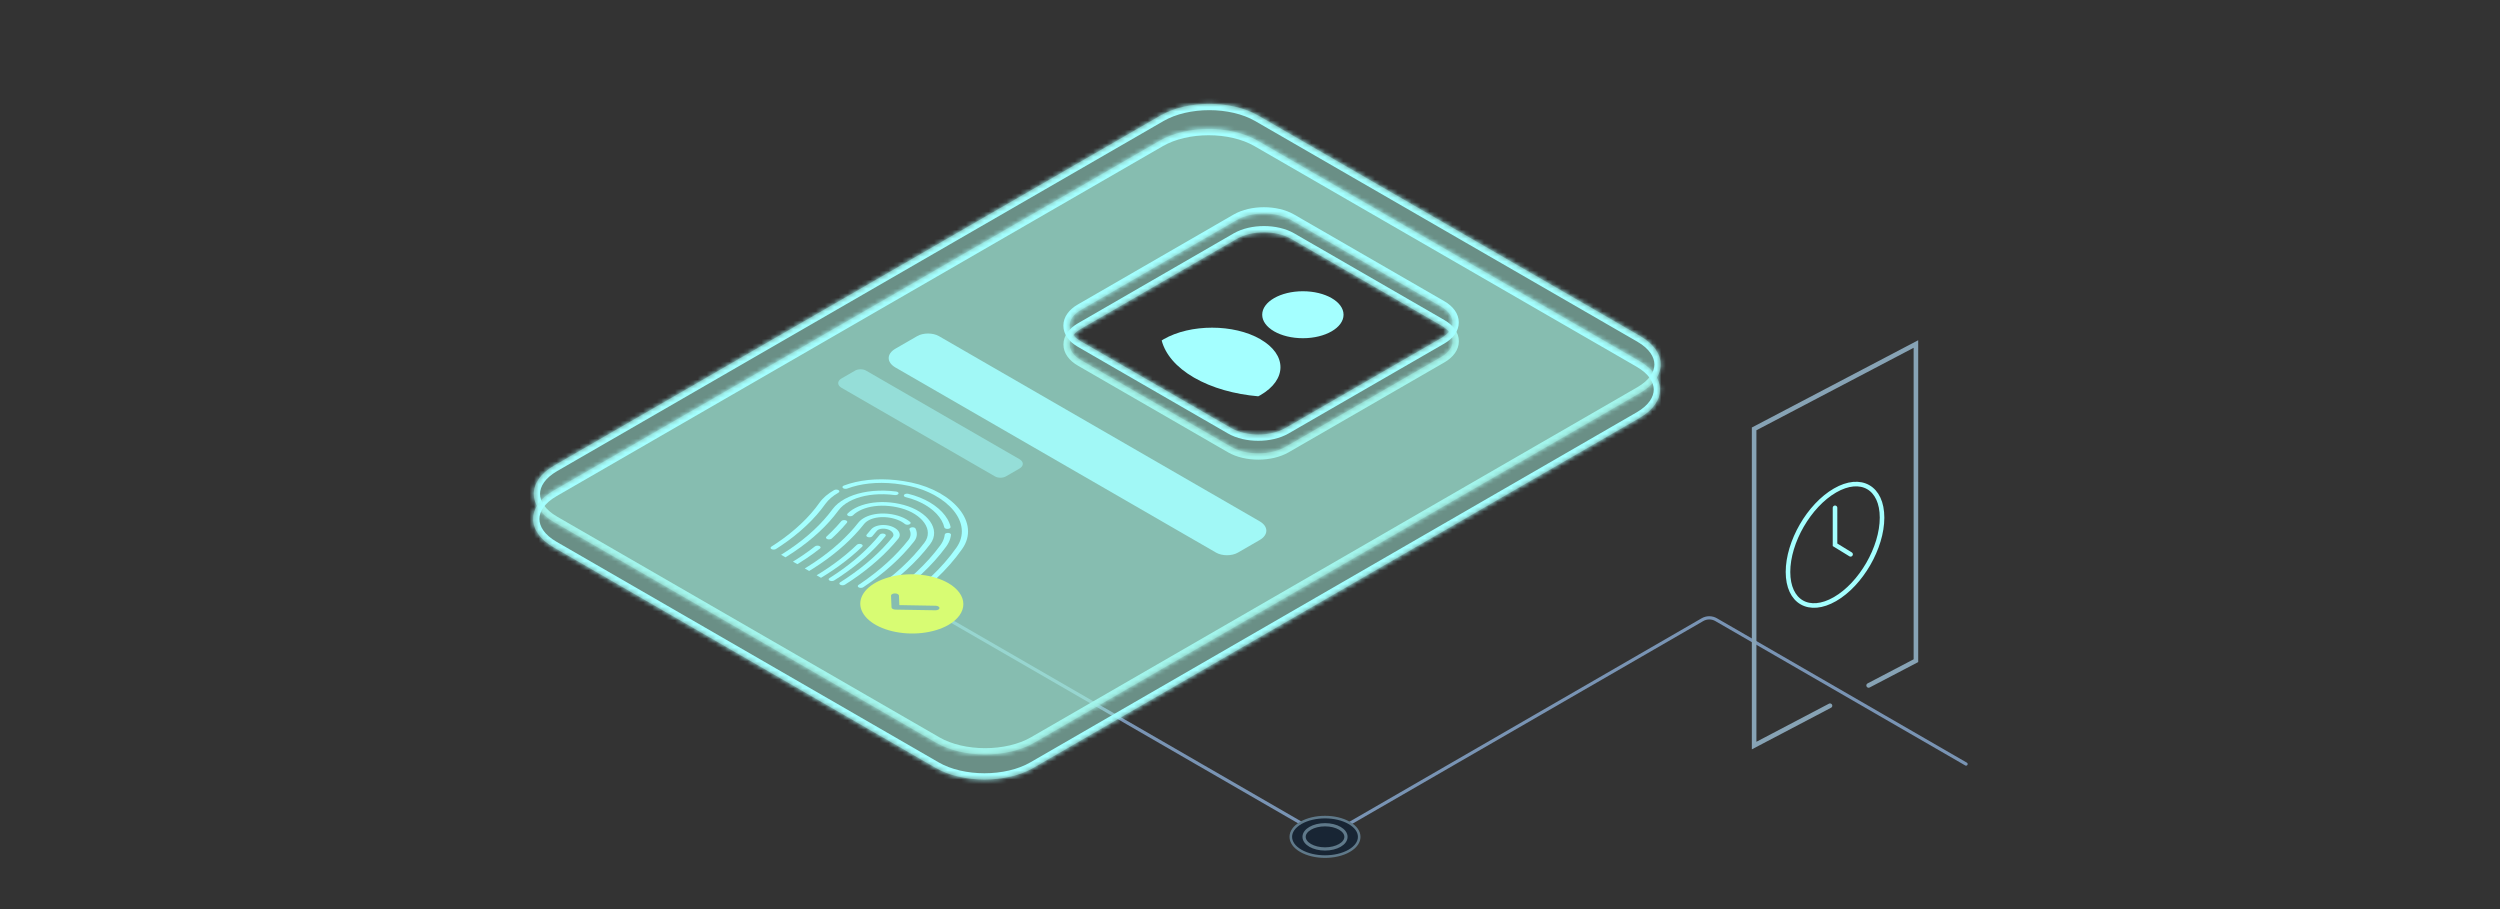 <svg width="550" height="200" viewBox="0 0 550 200" fill="none" xmlns="http://www.w3.org/2000/svg">
<rect x="0" y="0" width="550" height="200" fill="#333333" stroke="none"/>
<path d="M291.442 184.107L206.907 135.273M291.506 184.292L374.541 136.325C375.47 135.789 376.614 135.789 377.542 136.325L413.701 157.213L432.531 168.091" stroke="#7994B4" stroke-width="0.71" stroke-miterlimit="10" stroke-linecap="round"/>
<path d="M296.821 187.181C293.883 188.877 289.12 188.877 286.181 187.181C283.243 185.484 283.243 182.73 286.181 181.034C289.12 179.338 293.883 179.338 296.821 181.034C299.76 182.73 299.76 185.484 296.821 187.181Z" fill="#182534" stroke="#5F798A" stroke-width="0.568" stroke-miterlimit="10"/>
<path d="M291.506 186.769C294.051 186.769 296.113 185.578 296.113 184.108C296.113 182.637 294.051 181.446 291.506 181.446C288.962 181.446 286.9 182.637 286.9 184.108C286.9 185.578 288.962 186.769 291.506 186.769Z" fill="#182534" stroke="#5F798A" stroke-width="0.71" stroke-miterlimit="10"/>
<mask id="path-4-inside-1_23658_151137" fill="white">
<path d="M276.812 25.428C270.868 21.997 261.232 21.997 255.288 25.428L121.89 102.439C115.946 105.87 115.946 111.434 121.89 114.865L205.969 163.404C211.912 166.835 221.549 166.835 227.492 163.404L360.891 86.393C366.834 82.962 366.834 77.398 360.891 73.967L276.812 25.428ZM272.094 52.542C275.396 50.636 280.749 50.636 284.051 52.542L317.094 71.619C320.396 73.525 320.396 76.615 317.094 78.521L282.812 98.312C279.51 100.218 274.157 100.218 270.855 98.312L237.812 79.237C234.51 77.331 234.51 74.24 237.812 72.334L272.094 52.542Z"/>
</mask>
<path d="M276.812 25.428C270.868 21.997 261.232 21.997 255.288 25.428L121.89 102.439C115.946 105.87 115.946 111.434 121.89 114.865L205.969 163.404C211.912 166.835 221.549 166.835 227.492 163.404L360.891 86.393C366.834 82.962 366.834 77.398 360.891 73.967L276.812 25.428ZM272.094 52.542C275.396 50.636 280.749 50.636 284.051 52.542L317.094 71.619C320.396 73.525 320.396 76.615 317.094 78.521L282.812 98.312C279.51 100.218 274.157 100.218 270.855 98.312L237.812 79.237C234.51 77.331 234.51 74.24 237.812 72.334L272.094 52.542Z" fill="#A3ECDA" fill-opacity="0.5"/>
<path d="M276.812 25.428L277.502 24.233V24.233L276.812 25.428ZM255.288 25.428L254.598 24.233L254.598 24.233L255.288 25.428ZM121.89 102.439L121.2 101.243L121.89 102.439ZM121.89 114.865L122.58 113.669L121.89 114.865ZM205.969 163.404L205.279 164.6L205.969 163.404ZM227.492 163.404L228.183 164.6L227.492 163.404ZM360.891 86.393L361.581 87.589H361.581L360.891 86.393ZM360.891 73.967L361.581 72.772L361.581 72.772L360.891 73.967ZM272.094 52.542L271.404 51.347L271.404 51.347L272.094 52.542ZM284.051 52.542L284.741 51.347L284.741 51.347L284.051 52.542ZM317.094 71.619L317.784 70.423L317.784 70.423L317.094 71.619ZM317.094 78.521L317.784 79.717L317.784 79.717L317.094 78.521ZM282.812 98.312L283.502 99.508L283.502 99.508L282.812 98.312ZM270.855 98.312L271.545 97.116L271.545 97.116L270.855 98.312ZM237.812 79.237L237.121 80.433L237.121 80.433L237.812 79.237ZM237.812 72.334L237.121 71.138L237.121 71.138L237.812 72.334ZM276.812 25.428L276.121 26.624C273.409 25.058 269.767 24.236 266.05 24.236C262.333 24.236 258.691 25.058 255.979 26.624L255.288 25.428L254.598 24.233C257.829 22.367 261.977 21.474 266.05 21.474C270.123 21.474 274.271 22.367 277.502 24.233L276.812 25.428ZM255.288 25.428L255.979 26.624L122.58 103.635L121.89 102.439L121.2 101.243L254.598 24.233L255.288 25.428ZM121.89 102.439L122.58 103.635C119.86 105.205 118.813 107.07 118.813 108.652C118.813 110.233 119.86 112.099 122.58 113.669L121.89 114.865L121.2 116.06C117.976 114.2 116.052 111.568 116.052 108.652C116.052 105.736 117.976 103.104 121.2 101.243L121.89 102.439ZM121.89 114.865L122.58 113.669L206.659 162.208L205.969 163.404L205.279 164.6L121.2 116.06L121.89 114.865ZM205.969 163.404L206.659 162.208C209.372 163.774 213.014 164.596 216.731 164.596C220.448 164.596 224.09 163.774 226.802 162.208L227.492 163.404L228.183 164.6C224.952 166.465 220.804 167.358 216.731 167.358C212.658 167.358 208.51 166.465 205.279 164.6L205.969 163.404ZM227.492 163.404L226.802 162.208L360.201 85.197L360.891 86.393L361.581 87.589L228.183 164.6L227.492 163.404ZM360.891 86.393L360.201 85.197C362.921 83.627 363.968 81.762 363.968 80.18C363.968 78.599 362.921 76.733 360.201 75.163L360.891 73.967L361.581 72.772C364.804 74.632 366.729 77.264 366.729 80.18C366.729 83.096 364.804 85.728 361.581 87.589L360.891 86.393ZM360.891 73.967L360.201 75.163L276.121 26.624L276.812 25.428L277.502 24.233L361.581 72.772L360.891 73.967ZM272.094 52.542L271.404 51.347C273.314 50.244 275.731 49.732 278.072 49.732C280.414 49.732 282.831 50.244 284.741 51.347L284.051 52.542L283.361 53.738C281.969 52.935 280.058 52.494 278.072 52.494C276.087 52.494 274.176 52.935 272.784 53.738L272.094 52.542ZM284.051 52.542L284.741 51.347L317.784 70.423L317.094 71.619L316.404 72.814L283.361 53.738L284.051 52.542ZM317.094 71.619L317.784 70.423C319.687 71.521 320.951 73.154 320.951 75.07C320.951 76.986 319.687 78.618 317.784 79.717L317.094 78.521L316.404 77.325C317.803 76.517 318.19 75.652 318.19 75.07C318.19 74.488 317.803 73.622 316.404 72.814L317.094 71.619ZM317.094 78.521L317.784 79.717L283.502 99.508L282.812 98.312L282.121 97.116L316.404 77.325L317.094 78.521ZM282.812 98.312L283.502 99.508C281.592 100.611 279.175 101.122 276.833 101.122C274.491 101.122 272.075 100.611 270.164 99.508L270.855 98.312L271.545 97.116C272.937 97.92 274.848 98.361 276.833 98.361C278.819 98.361 280.73 97.92 282.121 97.116L282.812 98.312ZM270.855 98.312L270.164 99.508L237.121 80.433L237.812 79.237L238.502 78.041L271.545 97.116L270.855 98.312ZM237.812 79.237L237.121 80.433C235.219 79.334 233.955 77.702 233.955 75.785C233.955 73.869 235.219 72.236 237.121 71.138L237.812 72.334L238.502 73.529C237.103 74.337 236.716 75.203 236.716 75.785C236.716 76.367 237.103 77.233 238.502 78.041L237.812 79.237ZM237.812 72.334L237.121 71.138L271.404 51.347L272.094 52.542L272.784 53.738L238.502 73.529L237.812 72.334Z" fill="#A4FFFF" mask="url(#path-4-inside-1_23658_151137)"/>
<mask id="path-6-inside-2_23658_151137" fill="white">
<path d="M276.668 30.949C270.725 27.518 261.089 27.518 255.146 30.949L121.748 107.96C115.804 111.391 115.804 116.955 121.748 120.386L205.827 168.925C211.77 172.356 221.407 172.356 227.35 168.925L360.749 91.913C366.691 88.482 366.691 82.919 360.749 79.488L276.668 30.949ZM272.078 48.398C275.379 46.491 280.733 46.491 284.035 48.398L317.078 67.473C320.38 69.379 320.38 72.47 317.078 74.376L282.795 94.167C279.493 96.073 274.14 96.073 270.838 94.167L237.795 75.092C234.494 73.186 234.494 70.095 237.795 68.189L272.078 48.398Z"/>
</mask>
<path d="M276.668 30.949C270.725 27.518 261.089 27.518 255.146 30.949L121.748 107.96C115.804 111.391 115.804 116.955 121.748 120.386L205.827 168.925C211.77 172.356 221.407 172.356 227.35 168.925L360.749 91.913C366.691 88.482 366.691 82.919 360.749 79.488L276.668 30.949ZM272.078 48.398C275.379 46.491 280.733 46.491 284.035 48.398L317.078 67.473C320.38 69.379 320.38 72.47 317.078 74.376L282.795 94.167C279.493 96.073 274.14 96.073 270.838 94.167L237.795 75.092C234.494 73.186 234.494 70.095 237.795 68.189L272.078 48.398Z" fill="#A3ECDA" fill-opacity="0.5"/>
<path d="M276.668 30.949L277.359 29.753L277.359 29.753L276.668 30.949ZM255.146 30.949L254.456 29.753L254.456 29.753L255.146 30.949ZM121.748 107.96L121.057 106.764L121.748 107.96ZM121.748 120.386L122.438 119.19L121.748 120.386ZM205.827 168.925L205.136 170.121L205.136 170.121L205.827 168.925ZM227.35 168.925L228.04 170.121L228.04 170.121L227.35 168.925ZM360.749 91.913L361.439 93.109L361.439 93.109L360.749 91.913ZM360.749 79.488L361.439 78.293L361.439 78.293L360.749 79.488ZM272.078 48.398L272.768 49.593L272.768 49.593L272.078 48.398ZM284.035 48.398L284.725 47.202L284.725 47.202L284.035 48.398ZM317.078 67.473L317.768 66.277L317.768 66.277L317.078 67.473ZM317.078 74.376L317.768 75.572L317.768 75.572L317.078 74.376ZM282.795 94.167L283.486 95.363L283.486 95.363L282.795 94.167ZM270.838 94.167L271.529 92.971L270.838 94.167ZM237.795 75.092L237.105 76.287L237.105 76.287L237.795 75.092ZM237.795 68.189L237.105 66.993L237.105 66.993L237.795 68.189ZM276.668 30.949L275.978 32.145C273.266 30.579 269.624 29.757 265.907 29.757C262.191 29.757 258.549 30.579 255.836 32.145L255.146 30.949L254.456 29.753C257.687 27.888 261.834 26.995 265.907 26.995C269.98 26.995 274.128 27.888 277.359 29.753L276.668 30.949ZM255.146 30.949L255.836 32.145L122.438 109.156L121.748 107.96L121.057 106.764L254.456 29.753L255.146 30.949ZM121.748 107.96L122.438 109.156C119.718 110.726 118.671 112.591 118.671 114.173C118.671 115.754 119.718 117.62 122.438 119.19L121.748 120.386L121.057 121.581C117.834 119.721 115.909 117.089 115.909 114.173C115.909 111.257 117.834 108.625 121.057 106.764L121.748 107.96ZM121.748 120.386L122.438 119.19L206.517 167.729L205.827 168.925L205.136 170.121L121.057 121.581L121.748 120.386ZM205.827 168.925L206.517 167.729C209.229 169.295 212.872 170.117 216.588 170.117C220.305 170.117 223.947 169.295 226.66 167.729L227.35 168.925L228.04 170.121C224.809 171.986 220.662 172.879 216.588 172.879C212.515 172.879 208.367 171.986 205.136 170.121L205.827 168.925ZM227.35 168.925L226.66 167.729L360.058 90.717L360.749 91.913L361.439 93.109L228.04 170.121L227.35 168.925ZM360.749 91.913L360.058 90.717C362.778 89.147 363.825 87.282 363.825 85.701C363.825 84.119 362.778 82.254 360.058 80.684L360.749 79.488L361.439 78.293C364.662 80.153 366.586 82.785 366.586 85.701C366.586 88.616 364.662 91.248 361.439 93.109L360.749 91.913ZM360.749 79.488L360.058 80.684L275.978 32.145L276.668 30.949L277.359 29.753L361.439 78.293L360.749 79.488ZM272.078 48.398L271.387 47.202C273.298 46.099 275.714 45.587 278.056 45.587C280.398 45.587 282.815 46.099 284.725 47.202L284.035 48.398L283.344 49.593C281.953 48.79 280.042 48.349 278.056 48.349C276.07 48.349 274.16 48.79 272.768 49.593L272.078 48.398ZM284.035 48.398L284.725 47.202L317.768 66.277L317.078 67.473L316.387 68.668L283.344 49.593L284.035 48.398ZM317.078 67.473L317.768 66.277C319.67 67.375 320.935 69.008 320.935 70.924C320.935 72.841 319.67 74.473 317.768 75.572L317.078 74.376L316.387 73.18C317.787 72.372 318.173 71.506 318.173 70.924C318.173 70.342 317.787 69.476 316.387 68.668L317.078 67.473ZM317.078 74.376L317.768 75.572L283.486 95.363L282.795 94.167L282.105 92.971L316.387 73.18L317.078 74.376ZM282.795 94.167L283.486 95.363C281.575 96.465 279.159 96.977 276.817 96.977C274.475 96.977 272.058 96.466 270.148 95.363L270.838 94.167L271.529 92.971C272.92 93.775 274.831 94.216 276.817 94.216C278.803 94.216 280.713 93.775 282.105 92.971L282.795 94.167ZM270.838 94.167L270.148 95.363L237.105 76.287L237.795 75.092L238.486 73.896L271.529 92.971L270.838 94.167ZM237.795 75.092L237.105 76.287C235.203 75.189 233.938 73.556 233.938 71.64C233.938 69.724 235.203 68.091 237.105 66.993L237.795 68.189L238.486 69.384C237.087 70.192 236.7 71.058 236.7 71.64C236.7 72.222 237.086 73.088 238.486 73.896L237.795 75.092ZM237.795 68.189L237.105 66.993L271.387 47.202L272.078 48.398L272.768 49.593L238.486 69.384L237.795 68.189Z" fill="#A4FFFF" mask="url(#path-6-inside-2_23658_151137)"/>
<path d="M286.633 74.406C291.574 74.406 295.581 72.093 295.581 69.24C295.581 66.387 291.574 64.074 286.633 64.074C281.691 64.074 277.684 66.387 277.684 69.24C277.684 72.093 281.691 74.406 286.633 74.406Z" fill="#A4FFFF"/>
<path d="M277.306 74.632C271.419 71.24 261.886 71.24 255.998 74.632C255.842 74.73 255.706 74.808 255.569 74.905C256.349 77.888 258.708 80.773 262.685 83.074C266.662 85.374 271.653 86.739 276.819 87.187C276.975 87.109 277.15 87.031 277.286 86.934C283.174 83.542 283.174 78.025 277.286 74.632H277.306Z" fill="#A4FFFF"/>
<g clip-path="url(#clip0_23658_151137)">
<path d="M169.723 120.803C169.465 120.654 169.454 120.413 169.709 120.254C170.103 120.003 170.493 119.75 170.873 119.492C171.359 119.164 171.843 118.822 172.316 118.478C172.783 118.134 173.249 117.782 173.688 117.431C174.131 117.077 174.567 116.716 174.986 116.352C175.405 115.989 175.82 115.615 176.211 115.244C176.61 114.869 176.995 114.486 177.362 114.109C177.73 113.732 178.087 113.341 178.431 112.946C178.775 112.556 179.105 112.157 179.422 111.758C179.738 111.356 180.045 110.947 180.327 110.545C180.518 110.281 180.727 110.027 180.956 109.785C181.181 109.545 181.431 109.307 181.697 109.079C181.964 108.85 182.247 108.632 182.544 108.425C182.841 108.218 183.162 108.017 183.493 107.826C183.762 107.671 184.2 107.669 184.466 107.822C184.734 107.977 184.724 108.23 184.455 108.385C184.159 108.557 183.865 108.738 183.596 108.925C183.327 109.112 183.071 109.31 182.832 109.515C182.593 109.719 182.368 109.936 182.163 110.152C181.959 110.372 181.767 110.6 181.597 110.836C181.311 111.245 180.994 111.663 180.667 112.075C180.344 112.482 180.003 112.894 179.652 113.293C179.298 113.698 178.93 114.098 178.556 114.483C178.181 114.872 177.783 115.263 177.377 115.646C176.975 116.028 176.553 116.409 176.12 116.78C175.695 117.152 175.242 117.523 174.792 117.885C174.339 118.244 173.866 118.604 173.389 118.958C172.909 119.31 172.411 119.659 171.911 119.996C171.52 120.26 171.123 120.521 170.72 120.777C170.461 120.942 170.026 120.954 169.747 120.809C169.74 120.805 169.73 120.799 169.723 120.795L169.723 120.803Z" fill="#A4FFFF"/>
<path d="M202.866 129.201C202.638 129.07 202.596 128.858 202.787 128.698C202.915 128.588 203.039 128.481 203.167 128.372C203.735 127.883 204.289 127.379 204.826 126.873C205.363 126.367 205.886 125.849 206.379 125.337C206.878 124.821 207.364 124.293 207.826 123.763C208.291 123.236 208.74 122.694 209.164 122.155C209.588 121.619 210.003 121.066 210.393 120.511C210.63 120.174 210.836 119.828 211.005 119.483C211.17 119.144 211.305 118.792 211.398 118.44C211.495 118.094 211.554 117.741 211.586 117.39C211.617 117.046 211.611 116.692 211.578 116.342C211.545 115.996 211.481 115.649 211.386 115.303C211.294 114.964 211.168 114.62 211.015 114.281C210.865 113.948 210.684 113.612 210.479 113.287C210.278 112.964 210.042 112.641 209.79 112.327C209.537 112.014 209.253 111.707 208.952 111.41C208.651 111.113 208.326 110.822 207.984 110.544C207.638 110.265 207.271 109.994 206.891 109.739C206.508 109.481 206.107 109.234 205.692 109.002C205.274 108.769 204.842 108.547 204.396 108.342C203.946 108.134 203.483 107.942 203.013 107.766C202.539 107.588 202.048 107.428 201.557 107.284C201.059 107.14 200.547 107.012 200.035 106.903C199.512 106.793 198.986 106.692 198.464 106.609C197.955 106.526 197.435 106.457 196.926 106.402C196.427 106.349 195.924 106.306 195.428 106.278C194.942 106.252 194.453 106.237 193.973 106.235C193.501 106.233 193.032 106.244 192.562 106.268C192.107 106.292 191.651 106.327 191.205 106.376C190.77 106.424 190.334 106.483 189.906 106.554C189.484 106.625 189.068 106.708 188.67 106.8C188.272 106.893 187.877 106.995 187.499 107.111C187.128 107.223 186.756 107.348 186.398 107.483C186.079 107.605 185.648 107.552 185.445 107.371C185.238 107.188 185.334 106.94 185.654 106.819C186.049 106.669 186.458 106.531 186.874 106.408C187.29 106.282 187.726 106.168 188.169 106.065C188.608 105.964 189.068 105.871 189.535 105.794C190.005 105.715 190.485 105.65 190.968 105.599C191.459 105.547 191.959 105.506 192.456 105.482C192.963 105.456 193.48 105.444 193.993 105.446C194.514 105.448 195.044 105.463 195.574 105.495C196.112 105.526 196.655 105.569 197.192 105.628C197.739 105.689 198.293 105.762 198.839 105.851C199.396 105.941 199.96 106.048 200.513 106.164C201.07 106.282 201.629 106.422 202.172 106.58C202.711 106.736 203.243 106.912 203.757 107.105C204.265 107.295 204.769 107.502 205.252 107.725C205.732 107.947 206.198 108.184 206.647 108.435C207.089 108.682 207.524 108.949 207.932 109.224C208.336 109.497 208.729 109.788 209.095 110.087C209.458 110.384 209.81 110.695 210.131 111.012C210.452 111.329 210.75 111.659 211.023 111.992C211.296 112.329 211.542 112.674 211.76 113.019C211.978 113.368 212.172 113.727 212.332 114.086C212.495 114.451 212.628 114.818 212.729 115.183C212.834 115.554 212.901 115.931 212.938 116.303C212.974 116.682 212.98 117.064 212.948 117.435C212.915 117.815 212.846 118.197 212.742 118.571C212.638 118.952 212.493 119.335 212.313 119.701C212.131 120.077 211.907 120.454 211.649 120.818C211.252 121.381 210.831 121.942 210.399 122.49C209.964 123.039 209.506 123.59 209.037 124.128C208.564 124.667 208.068 125.205 207.562 125.729C207.059 126.251 206.525 126.779 205.978 127.295C205.434 127.809 204.866 128.321 204.292 128.822C204.16 128.933 204.035 129.044 203.907 129.153C203.693 129.336 203.261 129.385 202.947 129.264C202.91 129.25 202.876 129.235 202.845 129.217L202.866 129.201Z" fill="#A4FFFF"/>
<path d="M171.72 122.679C171.458 122.527 171.455 122.282 171.713 122.125C171.868 122.032 172.02 121.936 172.172 121.841C172.679 121.524 173.183 121.194 173.674 120.864C174.16 120.536 174.64 120.196 175.11 119.854C175.58 119.512 176.04 119.16 176.479 118.813C176.922 118.463 177.361 118.103 177.783 117.742C178.198 117.384 178.614 117.015 179.012 116.644C179.403 116.277 179.795 115.898 180.169 115.517C180.544 115.135 180.912 114.747 181.252 114.366C181.596 113.983 181.936 113.586 182.259 113.188C182.579 112.791 182.893 112.386 183.188 111.988C183.352 111.772 183.529 111.56 183.723 111.361C183.914 111.161 184.129 110.966 184.35 110.779C184.575 110.595 184.814 110.414 185.069 110.243C185.321 110.074 185.59 109.911 185.869 109.757C186.145 109.606 186.442 109.458 186.751 109.323C187.054 109.187 187.378 109.059 187.701 108.943C188.031 108.827 188.371 108.717 188.718 108.619C189.062 108.523 189.426 108.434 189.793 108.356C190.16 108.277 190.541 108.21 190.925 108.153C191.31 108.096 191.711 108.049 192.105 108.014C192.506 107.979 192.917 107.953 193.325 107.942C193.736 107.928 194.157 107.928 194.578 107.936C194.999 107.945 195.43 107.967 195.857 108.002C196.288 108.036 196.726 108.082 197.16 108.137C197.529 108.187 197.759 108.4 197.668 108.613C197.576 108.827 197.204 108.963 196.835 108.913C196.442 108.862 196.046 108.82 195.656 108.79C195.269 108.762 194.879 108.74 194.506 108.731C194.13 108.721 193.753 108.723 193.383 108.736C193.024 108.747 192.657 108.771 192.297 108.802C191.948 108.831 191.594 108.874 191.255 108.925C190.919 108.973 190.582 109.034 190.26 109.103C189.937 109.171 189.618 109.25 189.315 109.334C189.013 109.418 188.711 109.514 188.422 109.618C188.136 109.72 187.854 109.832 187.589 109.95C187.321 110.069 187.059 110.197 186.818 110.329C186.573 110.462 186.338 110.605 186.114 110.754C185.889 110.904 185.679 111.061 185.485 111.223C185.288 111.388 185.101 111.559 184.931 111.736C184.761 111.912 184.601 112.099 184.462 112.289C184.166 112.695 183.842 113.11 183.512 113.516C183.178 113.925 182.831 114.33 182.483 114.722C182.133 115.113 181.758 115.51 181.377 115.903C180.992 116.294 180.593 116.681 180.191 117.054C179.783 117.435 179.357 117.814 178.931 118.178C178.499 118.549 178.053 118.917 177.6 119.272C177.15 119.63 176.677 119.986 176.196 120.338C175.72 120.687 175.222 121.037 174.725 121.371C174.224 121.712 173.703 122.048 173.189 122.372C173.034 122.469 172.879 122.567 172.72 122.663C172.454 122.824 172.023 122.833 171.744 122.684C171.741 122.682 171.734 122.678 171.73 122.676L171.72 122.679Z" fill="#A4FFFF"/>
<path d="M197.866 129.582C197.628 129.444 197.597 129.223 197.808 129.062C197.991 128.921 198.174 128.776 198.357 128.635C198.924 128.186 199.478 127.729 200.011 127.276C200.544 126.819 201.07 126.351 201.572 125.88C202.078 125.408 202.57 124.927 203.041 124.451C203.513 123.971 203.974 123.481 204.415 122.987C204.856 122.493 205.29 121.991 205.694 121.491C206.101 120.99 206.501 120.476 206.873 119.967C207.058 119.715 207.219 119.453 207.355 119.194C207.489 118.936 207.595 118.671 207.677 118.408C207.759 118.148 207.813 117.881 207.844 117.613C207.871 117.393 208.198 117.224 208.578 117.236C208.958 117.248 209.243 117.437 209.22 117.654C209.182 117.951 209.12 118.246 209.034 118.535C208.945 118.829 208.825 119.122 208.678 119.408C208.53 119.697 208.349 119.986 208.143 120.27C207.76 120.789 207.36 121.31 206.943 121.822C206.529 122.332 206.091 122.843 205.64 123.343C205.189 123.843 204.72 124.345 204.242 124.833C203.763 125.322 203.257 125.81 202.745 126.29C202.232 126.767 201.695 127.245 201.152 127.712C200.612 128.173 200.048 128.64 199.471 129.095C199.284 129.242 199.101 129.387 198.911 129.532C198.679 129.709 198.248 129.746 197.944 129.619C197.917 129.607 197.893 129.593 197.87 129.58L197.866 129.582Z" fill="#A4FFFF"/>
<path d="M207.945 116.251C207.843 116.192 207.772 116.115 207.752 116.024C207.691 115.765 207.605 115.501 207.505 115.24C207.402 114.986 207.276 114.726 207.128 114.473C206.984 114.223 206.819 113.972 206.631 113.728C206.445 113.486 206.243 113.246 206.023 113.011C205.804 112.781 205.567 112.553 205.309 112.332C205.055 112.114 204.784 111.898 204.499 111.697C204.214 111.493 203.912 111.295 203.599 111.11C203.283 110.924 202.953 110.745 202.616 110.579C202.276 110.41 201.922 110.253 201.561 110.109C201.196 109.962 200.818 109.827 200.443 109.706C200.058 109.583 199.658 109.472 199.263 109.375C198.911 109.291 198.753 109.057 198.903 108.853C199.056 108.651 199.461 108.554 199.813 108.638C200.253 108.744 200.696 108.869 201.126 109.006C201.546 109.14 201.961 109.289 202.367 109.451C202.765 109.61 203.153 109.786 203.528 109.97C203.899 110.152 204.259 110.348 204.602 110.551C204.942 110.755 205.272 110.969 205.584 111.193C205.893 111.415 206.191 111.647 206.465 111.885C206.743 112.125 207 112.373 207.24 112.623C207.48 112.877 207.703 113.137 207.901 113.399C208.1 113.665 208.285 113.939 208.443 114.209C208.603 114.485 208.74 114.767 208.853 115.047C208.969 115.333 209.062 115.621 209.127 115.906C209.179 116.123 208.913 116.328 208.532 116.359C208.309 116.378 208.094 116.333 207.948 116.249L207.945 116.251Z" fill="#A4FFFF"/>
<path d="M181.912 118.55C181.691 118.423 181.649 118.219 181.819 118.059C182.214 117.693 182.609 117.32 182.98 116.945C183.354 116.572 183.718 116.189 184.072 115.808C184.426 115.423 184.77 115.032 185.093 114.646C185.26 114.447 185.675 114.361 186.017 114.454C186.358 114.547 186.502 114.786 186.335 114.984C186.002 115.381 185.654 115.782 185.293 116.175C184.932 116.567 184.561 116.958 184.173 117.339C183.788 117.722 183.39 118.105 182.981 118.479C182.777 118.667 182.352 118.724 182.028 118.609C181.98 118.594 181.939 118.574 181.905 118.554L181.912 118.55Z" fill="#A4FFFF"/>
<path d="M173.928 124.428C173.663 124.275 173.663 124.028 173.928 123.87C174.29 123.654 174.649 123.435 175.001 123.212C175.501 122.899 176.002 122.571 176.492 122.241C176.979 121.913 177.459 121.577 177.922 121.239C178.392 120.897 178.848 120.551 179.287 120.208C179.515 120.029 179.947 119.988 180.254 120.117C180.557 120.244 180.626 120.495 180.397 120.673C179.951 121.025 179.481 121.379 179.001 121.731C178.528 122.075 178.037 122.42 177.54 122.755C177.04 123.095 176.525 123.427 176.015 123.749C175.656 123.976 175.287 124.201 174.918 124.422C174.649 124.581 174.214 124.589 173.942 124.436L173.932 124.43L173.928 124.428Z" fill="#A4FFFF"/>
<path d="M193.115 129.644C192.871 129.502 192.846 129.273 193.074 129.11C193.281 128.963 193.492 128.814 193.696 128.665C194.249 128.263 194.795 127.85 195.32 127.437C195.849 127.021 196.368 126.596 196.866 126.175C197.365 125.75 197.86 125.315 198.334 124.881C198.808 124.446 199.276 123.999 199.72 123.555C200.167 123.108 200.604 122.652 201.021 122.199C201.441 121.741 201.85 121.273 202.236 120.815C202.625 120.351 203.004 119.877 203.363 119.403C203.495 119.228 203.614 119.05 203.712 118.868C203.81 118.689 203.891 118.505 203.952 118.321C204.015 118.139 204.059 117.953 204.089 117.767C204.115 117.583 204.127 117.396 204.126 117.208C204.122 117.022 204.1 116.834 204.068 116.649C204.033 116.465 203.98 116.28 203.914 116.094C203.848 115.912 203.765 115.729 203.671 115.548C203.574 115.368 203.467 115.191 203.342 115.015C203.221 114.842 203.083 114.667 202.934 114.501C202.786 114.336 202.62 114.168 202.451 114.011C202.278 113.852 202.092 113.696 201.895 113.547C201.698 113.397 201.488 113.252 201.274 113.117C201.057 112.979 200.825 112.846 200.591 112.722C200.353 112.597 200.104 112.477 199.849 112.37C199.593 112.258 199.324 112.154 199.058 112.061C198.786 111.967 198.503 111.879 198.216 111.801C197.929 111.723 197.632 111.651 197.339 111.589C197.052 111.527 196.762 111.475 196.471 111.431C196.188 111.387 195.897 111.35 195.617 111.324C195.34 111.295 195.056 111.275 194.775 111.264C194.498 111.251 194.224 111.249 193.954 111.252C193.683 111.255 193.419 111.266 193.156 111.285C192.895 111.301 192.638 111.328 192.384 111.361C192.137 111.394 191.887 111.432 191.647 111.481C191.413 111.525 191.177 111.579 190.943 111.64C190.72 111.698 190.496 111.764 190.28 111.838C190.067 111.91 189.857 111.988 189.657 112.076C189.458 112.16 189.265 112.251 189.082 112.349C188.896 112.445 188.72 112.55 188.551 112.656C188.382 112.765 188.223 112.88 188.074 112.997C187.926 113.119 187.78 113.246 187.655 113.373C187.465 113.565 187.046 113.634 186.715 113.527C186.385 113.419 186.271 113.179 186.462 112.986C186.611 112.834 186.781 112.685 186.96 112.538C187.137 112.397 187.33 112.257 187.527 112.128C187.724 111.999 187.941 111.873 188.165 111.76C188.386 111.644 188.616 111.535 188.854 111.433C189.091 111.331 189.346 111.235 189.6 111.151C189.858 111.065 190.126 110.985 190.394 110.913C190.669 110.84 190.95 110.776 191.232 110.723C191.517 110.669 191.808 110.622 192.106 110.583C192.405 110.545 192.706 110.516 193.011 110.493C193.313 110.472 193.628 110.458 193.943 110.453C194.255 110.45 194.576 110.453 194.895 110.469C195.216 110.483 195.545 110.506 195.863 110.538C196.187 110.57 196.516 110.612 196.844 110.663C197.172 110.713 197.506 110.774 197.827 110.844C198.159 110.916 198.49 110.996 198.814 111.083C199.141 111.173 199.465 111.272 199.779 111.382C200.089 111.489 200.389 111.606 200.685 111.734C200.971 111.859 201.257 111.992 201.526 112.135C201.791 112.276 202.053 112.428 202.297 112.581C202.542 112.734 202.776 112.897 203 113.066C203.217 113.231 203.427 113.408 203.624 113.585C203.817 113.764 203.999 113.949 204.165 114.136C204.33 114.323 204.485 114.516 204.623 114.712C204.761 114.907 204.885 115.11 204.989 115.309C205.096 115.514 205.189 115.719 205.262 115.924C205.338 116.132 205.397 116.345 205.439 116.552C205.481 116.763 205.502 116.979 205.506 117.188C205.51 117.402 205.497 117.617 205.464 117.829C205.434 118.042 205.38 118.258 205.309 118.468C205.238 118.682 205.143 118.893 205.031 119.099C204.918 119.309 204.782 119.518 204.629 119.72C204.264 120.202 203.874 120.685 203.481 121.159C203.089 121.629 202.672 122.102 202.242 122.57C201.818 123.03 201.371 123.496 200.913 123.953C200.459 124.407 199.984 124.862 199.503 125.305C199.022 125.747 198.516 126.192 198.008 126.623C197.499 127.054 196.97 127.485 196.43 127.91C195.895 128.33 195.338 128.753 194.772 129.162C194.561 129.316 194.354 129.467 194.139 129.618C193.898 129.789 193.463 129.816 193.17 129.679C193.153 129.669 193.136 129.659 193.119 129.65L193.115 129.644Z" fill="#A4FFFF"/>
<path d="M176.645 125.861C176.38 125.708 176.379 125.461 176.645 125.304C177.042 125.067 177.432 124.826 177.818 124.584C178.315 124.269 178.812 123.947 179.295 123.621C179.775 123.297 180.252 122.963 180.711 122.631C181.174 122.297 181.63 121.951 182.069 121.611C182.515 121.263 182.948 120.912 183.363 120.566C183.788 120.211 184.204 119.849 184.595 119.494C184.997 119.128 185.388 118.761 185.762 118.396C186.144 118.023 186.511 117.646 186.862 117.275C187.215 116.898 187.563 116.513 187.893 116.13C188.223 115.747 188.546 115.357 188.852 114.964C188.942 114.849 189.043 114.736 189.151 114.631C189.258 114.526 189.372 114.424 189.5 114.327C189.628 114.229 189.763 114.136 189.901 114.049C190.039 113.961 190.19 113.877 190.345 113.8C190.497 113.724 190.659 113.65 190.828 113.58C190.993 113.512 191.168 113.45 191.347 113.394C191.526 113.338 191.711 113.286 191.9 113.24C192.085 113.196 192.278 113.155 192.473 113.121C192.669 113.086 192.871 113.056 193.07 113.035C193.272 113.013 193.478 112.996 193.687 112.985C193.896 112.975 194.108 112.97 194.317 112.971C194.533 112.972 194.748 112.981 194.96 112.992C195.176 113.005 195.391 113.026 195.607 113.05C195.825 113.077 196.044 113.108 196.256 113.147C196.474 113.185 196.69 113.23 196.905 113.282C197.12 113.335 197.338 113.393 197.55 113.455C197.761 113.518 197.969 113.59 198.173 113.668C198.374 113.745 198.569 113.825 198.756 113.913C198.94 113.999 199.12 114.091 199.293 114.187C199.46 114.284 199.63 114.382 199.779 114.488C199.932 114.592 200.081 114.702 200.217 114.812C200.437 114.991 200.362 115.238 200.052 115.37C199.739 115.5 199.308 115.458 199.088 115.283C198.973 115.189 198.851 115.098 198.722 115.012C198.593 114.926 198.457 114.843 198.317 114.763C198.178 114.682 198.028 114.608 197.875 114.535C197.722 114.463 197.562 114.398 197.398 114.336C197.231 114.271 197.064 114.214 196.89 114.162C196.713 114.107 196.535 114.061 196.358 114.018C196.18 113.975 196.006 113.938 195.829 113.907C195.651 113.876 195.48 113.849 195.306 113.828C195.132 113.807 194.961 113.792 194.789 113.781C194.618 113.77 194.451 113.765 194.283 113.764C194.115 113.762 193.951 113.767 193.786 113.775C193.629 113.784 193.464 113.797 193.31 113.815C193.152 113.831 192.998 113.854 192.851 113.88C192.703 113.906 192.555 113.937 192.411 113.973C192.267 114.009 192.13 114.045 191.992 114.089C191.855 114.133 191.727 114.179 191.6 114.229C191.473 114.279 191.356 114.335 191.235 114.393C191.118 114.453 191.004 114.514 190.901 114.582C190.794 114.648 190.69 114.719 190.597 114.793C190.503 114.866 190.413 114.946 190.33 115.025C190.247 115.108 190.167 115.194 190.098 115.281C189.785 115.682 189.451 116.082 189.114 116.473C188.777 116.864 188.419 117.258 188.059 117.643C187.701 118.022 187.323 118.409 186.935 118.79C186.554 119.164 186.156 119.539 185.747 119.912C185.349 120.275 184.923 120.643 184.487 121.008C184.065 121.362 183.622 121.723 183.166 122.077C182.72 122.425 182.253 122.776 181.78 123.12C181.31 123.462 180.823 123.802 180.333 124.132C179.839 124.464 179.332 124.797 178.825 125.117C178.428 125.366 178.031 125.61 177.624 125.853C177.355 126.012 176.92 126.02 176.648 125.867L176.638 125.861L176.645 125.861Z" fill="#A4FFFF"/>
<path d="M188.912 129.22C188.661 129.075 188.643 128.838 188.885 128.679L189.181 128.48C189.717 128.12 190.248 127.746 190.763 127.371C191.278 126.999 191.789 126.613 192.277 126.23C192.771 125.846 193.255 125.453 193.723 125.062C194.19 124.671 194.65 124.267 195.097 123.864C195.543 123.457 195.987 123.044 196.399 122.638C196.822 122.225 197.231 121.804 197.627 121.383C198.015 120.967 198.407 120.536 198.776 120.104C199.141 119.677 199.505 119.239 199.85 118.801C199.933 118.698 200 118.593 200.059 118.488C200.119 118.383 200.168 118.276 200.207 118.167C200.246 118.058 200.278 117.949 200.297 117.84C200.315 117.732 200.327 117.619 200.328 117.508C200.33 117.398 200.321 117.285 200.305 117.176C200.289 117.064 200.263 116.953 200.223 116.843C200.191 116.732 200.144 116.622 200.091 116.511C199.987 116.3 200.206 116.08 200.573 116.017C200.94 115.954 201.318 116.077 201.422 116.288C201.485 116.42 201.538 116.555 201.581 116.687C201.621 116.821 201.656 116.957 201.675 117.092C201.698 117.228 201.706 117.364 201.704 117.503C201.703 117.641 201.687 117.779 201.665 117.914C201.639 118.05 201.603 118.189 201.554 118.323C201.501 118.46 201.441 118.597 201.364 118.727C201.29 118.86 201.2 118.991 201.095 119.122C200.741 119.57 200.376 120.016 200 120.453C199.618 120.893 199.223 121.333 198.827 121.758C198.425 122.186 198.002 122.615 197.575 123.038C197.149 123.453 196.706 123.874 196.245 124.289C195.788 124.701 195.321 125.113 194.843 125.51C194.366 125.911 193.871 126.31 193.37 126.702C192.869 127.093 192.35 127.483 191.825 127.864C191.3 128.246 190.754 128.628 190.209 128.994L189.905 129.197C189.657 129.364 189.215 129.383 188.932 129.24C188.922 129.234 188.909 129.226 188.898 129.22L188.912 129.22Z" fill="#A4FFFF"/>
<path d="M179.533 127.193C179.271 127.042 179.267 126.793 179.533 126.635C179.909 126.41 180.278 126.182 180.644 125.951C181.137 125.638 181.631 125.318 182.101 125C182.58 124.676 183.05 124.346 183.503 124.022C183.955 123.694 184.404 123.356 184.844 123.016C185.276 122.68 185.708 122.333 186.126 121.985C186.542 121.64 186.953 121.284 187.348 120.931C187.743 120.577 188.134 120.214 188.512 119.851C188.709 119.662 189.135 119.597 189.459 119.708C189.782 119.82 189.889 120.064 189.691 120.253C189.31 120.622 188.909 120.991 188.503 121.355C188.102 121.716 187.68 122.078 187.254 122.433C186.829 122.789 186.386 123.142 185.943 123.484C185.498 123.832 185.034 124.178 184.575 124.51C184.116 124.841 183.635 125.177 183.145 125.508C182.665 125.832 182.165 126.16 181.661 126.478C181.288 126.713 180.909 126.948 180.526 127.177C180.26 127.338 179.822 127.344 179.55 127.191C179.547 127.189 179.543 127.187 179.54 127.185L179.533 127.193Z" fill="#A4FFFF"/>
<path d="M184.862 128.649C184.604 128.5 184.596 128.257 184.848 128.1C185.373 127.77 185.884 127.435 186.374 127.101C186.875 126.765 187.365 126.419 187.845 126.075C188.332 125.724 188.802 125.37 189.255 125.022C189.708 124.67 190.161 124.307 190.604 123.941C191.04 123.58 191.472 123.204 191.888 122.835C192.296 122.47 192.705 122.089 193.107 121.703C193.498 121.328 193.887 120.939 194.261 120.546C194.636 120.157 195.004 119.761 195.351 119.368C195.698 118.975 196.042 118.569 196.369 118.168C196.397 118.132 196.425 118.097 196.446 118.061C196.467 118.025 196.484 117.988 196.502 117.95C196.516 117.91 196.527 117.873 196.537 117.835C196.545 117.8 196.549 117.758 196.552 117.721C196.553 117.681 196.553 117.641 196.547 117.602C196.544 117.56 196.538 117.521 196.525 117.482C196.515 117.44 196.502 117.401 196.482 117.361C196.465 117.32 196.445 117.28 196.418 117.241C196.395 117.203 196.368 117.164 196.341 117.125C196.31 117.087 196.277 117.048 196.243 117.012C196.206 116.975 196.169 116.937 196.128 116.902C196.087 116.867 196.043 116.833 195.999 116.8C195.955 116.766 195.904 116.733 195.853 116.704C195.802 116.674 195.751 116.645 195.697 116.617C195.639 116.588 195.581 116.562 195.523 116.537C195.462 116.514 195.4 116.49 195.336 116.469C195.271 116.447 195.203 116.428 195.138 116.41C195.073 116.393 195.008 116.379 194.943 116.365C194.882 116.354 194.82 116.342 194.755 116.333C194.69 116.323 194.629 116.315 194.567 116.312C194.506 116.308 194.444 116.304 194.386 116.303C194.328 116.301 194.266 116.301 194.208 116.303C194.15 116.305 194.095 116.31 194.033 116.314C193.978 116.318 193.923 116.326 193.869 116.334C193.814 116.342 193.762 116.353 193.711 116.363C193.659 116.373 193.611 116.389 193.563 116.401C193.518 116.415 193.47 116.431 193.425 116.449C193.381 116.467 193.336 116.485 193.295 116.505C193.253 116.525 193.215 116.547 193.177 116.568C193.136 116.592 193.102 116.616 193.067 116.644C193.032 116.672 192.998 116.7 192.967 116.729C192.939 116.757 192.908 116.787 192.883 116.821C192.567 117.211 192.233 117.604 191.893 117.989C191.719 118.187 191.304 118.266 190.963 118.169C190.622 118.071 190.491 117.833 190.665 117.634C190.998 117.257 191.325 116.873 191.634 116.49C191.683 116.43 191.735 116.373 191.791 116.321C191.853 116.266 191.908 116.214 191.974 116.164C192.04 116.115 192.112 116.069 192.185 116.023C192.26 115.979 192.336 115.936 192.419 115.896C192.502 115.856 192.588 115.818 192.677 115.786C192.76 115.754 192.852 115.724 192.945 115.694C193.038 115.668 193.131 115.642 193.23 115.62C193.326 115.599 193.426 115.577 193.526 115.563C193.625 115.549 193.731 115.534 193.831 115.524C193.934 115.516 194.036 115.507 194.142 115.505C194.249 115.503 194.355 115.5 194.464 115.504C194.57 115.505 194.676 115.511 194.782 115.52C194.889 115.53 194.998 115.541 195.104 115.554C195.206 115.57 195.312 115.587 195.418 115.608C195.524 115.63 195.63 115.655 195.732 115.682C195.835 115.71 195.937 115.741 196.039 115.776C196.138 115.809 196.237 115.846 196.332 115.885C196.428 115.924 196.52 115.966 196.605 116.011C196.693 116.054 196.775 116.097 196.853 116.146C196.934 116.193 197.006 116.242 197.08 116.293C197.155 116.344 197.219 116.398 197.284 116.451C197.348 116.504 197.406 116.561 197.46 116.616C197.514 116.671 197.561 116.73 197.608 116.789C197.655 116.848 197.696 116.907 197.733 116.969C197.77 117.03 197.803 117.093 197.826 117.154C197.853 117.217 197.876 117.278 197.892 117.343C197.912 117.407 197.922 117.472 197.931 117.537C197.937 117.6 197.94 117.665 197.935 117.731C197.931 117.796 197.924 117.859 197.913 117.924C197.898 117.992 197.877 118.055 197.852 118.12C197.827 118.186 197.792 118.249 197.757 118.312C197.719 118.378 197.673 118.439 197.625 118.503C197.291 118.915 196.94 119.326 196.586 119.726C196.232 120.127 195.857 120.532 195.475 120.929C195.094 121.326 194.698 121.723 194.297 122.108C193.888 122.501 193.469 122.888 193.05 123.263C192.624 123.642 192.184 124.022 191.738 124.393C191.292 124.765 190.825 125.136 190.365 125.496C189.905 125.851 189.422 126.213 188.931 126.571C188.444 126.923 187.94 127.277 187.432 127.617C186.932 127.957 186.407 128.299 185.876 128.633C185.617 128.798 185.182 128.81 184.899 128.663C184.893 128.659 184.886 128.655 184.876 128.649L184.862 128.649Z" fill="#A4FFFF"/>
<path d="M182.502 127.72C182.243 127.571 182.236 127.328 182.488 127.171C182.985 126.857 183.479 126.536 183.958 126.212C184.438 125.888 184.912 125.556 185.368 125.226C185.824 124.896 186.28 124.554 186.722 124.212C187.161 123.873 187.597 123.523 188.019 123.173C188.444 122.822 188.856 122.462 189.251 122.109C189.649 121.754 190.044 121.388 190.425 121.019C190.81 120.648 191.184 120.275 191.535 119.908C191.892 119.537 192.242 119.154 192.583 118.773C192.919 118.394 193.246 118.005 193.566 117.616C193.729 117.416 194.141 117.327 194.486 117.419C194.83 117.51 194.978 117.747 194.815 117.947C194.491 118.346 194.154 118.741 193.814 119.129C193.47 119.52 193.109 119.909 192.745 120.288C192.384 120.661 192.007 121.044 191.611 121.425C191.223 121.798 190.818 122.174 190.413 122.537C190.008 122.9 189.582 123.264 189.15 123.623C188.721 123.981 188.275 124.336 187.829 124.684C187.38 125.034 186.913 125.382 186.447 125.718C185.977 126.056 185.493 126.394 185.007 126.726C184.516 127.056 184.016 127.384 183.509 127.704C183.25 127.869 182.815 127.881 182.532 127.734C182.526 127.73 182.519 127.726 182.509 127.72L182.502 127.72Z" fill="#A4FFFF"/>
</g>
<path opacity="0.89" d="M272.328 121.579C271.007 122.342 268.866 122.342 267.545 121.579L196.998 80.849C195.017 79.705 195.017 77.851 196.998 76.707L201.782 73.946C203.102 73.184 205.244 73.184 206.564 73.947L277.111 114.677C279.092 115.82 279.092 117.675 277.111 118.818L272.328 121.579Z" fill="#A4FFFF"/>
<path opacity="0.5" d="M188.13 81.528C188.791 81.146 189.861 81.147 190.522 81.528L224.277 101.016C225.267 101.588 225.267 102.515 224.277 103.087L221.289 104.811C220.629 105.193 219.558 105.193 218.898 104.811L185.143 85.323C184.152 84.751 184.152 83.824 185.143 83.252L188.13 81.528Z" fill="#A4FFFF"/>
<path d="M208.617 128.28C207.028 127.363 205.005 126.734 202.804 126.475C200.603 126.215 198.322 126.336 196.25 126.821C194.178 127.307 192.408 128.135 191.164 129.202C189.92 130.269 189.257 131.526 189.26 132.815C189.263 134.103 189.931 135.365 191.18 136.442C192.429 137.518 194.202 138.359 196.276 138.86C198.35 139.361 200.632 139.499 202.832 139.256C205.032 139.012 207.052 138.399 208.637 137.494C210.756 136.278 211.944 134.626 211.94 132.899C211.936 131.172 210.741 129.511 208.617 128.28ZM205.83 134.263L196.99 134.115C196.763 134.11 196.548 134.055 196.388 133.962C196.308 133.917 196.245 133.864 196.201 133.805C196.157 133.747 196.134 133.684 196.133 133.62L196.027 131.081C196.019 131.014 196.035 130.946 196.073 130.882C196.112 130.819 196.172 130.76 196.251 130.711C196.33 130.661 196.426 130.621 196.533 130.593C196.64 130.566 196.756 130.551 196.873 130.549C196.991 130.548 197.108 130.56 197.217 130.585C197.327 130.611 197.426 130.648 197.51 130.696C197.594 130.744 197.66 130.801 197.705 130.864C197.75 130.926 197.772 130.994 197.77 131.061L197.859 133.121L205.874 133.262C206.098 133.272 206.309 133.331 206.46 133.427C206.612 133.523 206.694 133.649 206.688 133.778C206.682 133.908 206.59 134.03 206.43 134.121C206.27 134.211 206.055 134.262 205.83 134.263Z" fill="#D8FC73"/>
<path d="M411.097 150.797L421.502 145.35V75.683L385.907 94.356V164.024L402.601 155.256" stroke="#87A3B5" stroke-width="1.007" stroke-miterlimit="10" stroke-linecap="round"/>
<path d="M403.705 111.717L403.704 119.854L407.127 121.955M414.051 113.879C414.051 120.478 409.418 128.502 403.704 131.801C397.99 135.1 393.358 132.426 393.358 125.828C393.358 119.229 397.991 111.205 403.705 107.906C409.419 104.607 414.051 107.281 414.051 113.879Z" stroke="#A4FFFF" stroke-width="1.007" stroke-miterlimit="10" stroke-linecap="round"/>
<defs>
<clipPath id="clip0_23658_151137">
<rect width="37.01" height="36.325" fill="white" transform="matrix(0.866 0.5 -0.866 0.5 194.471 98.793)"/>
</clipPath>
</defs>
</svg>
